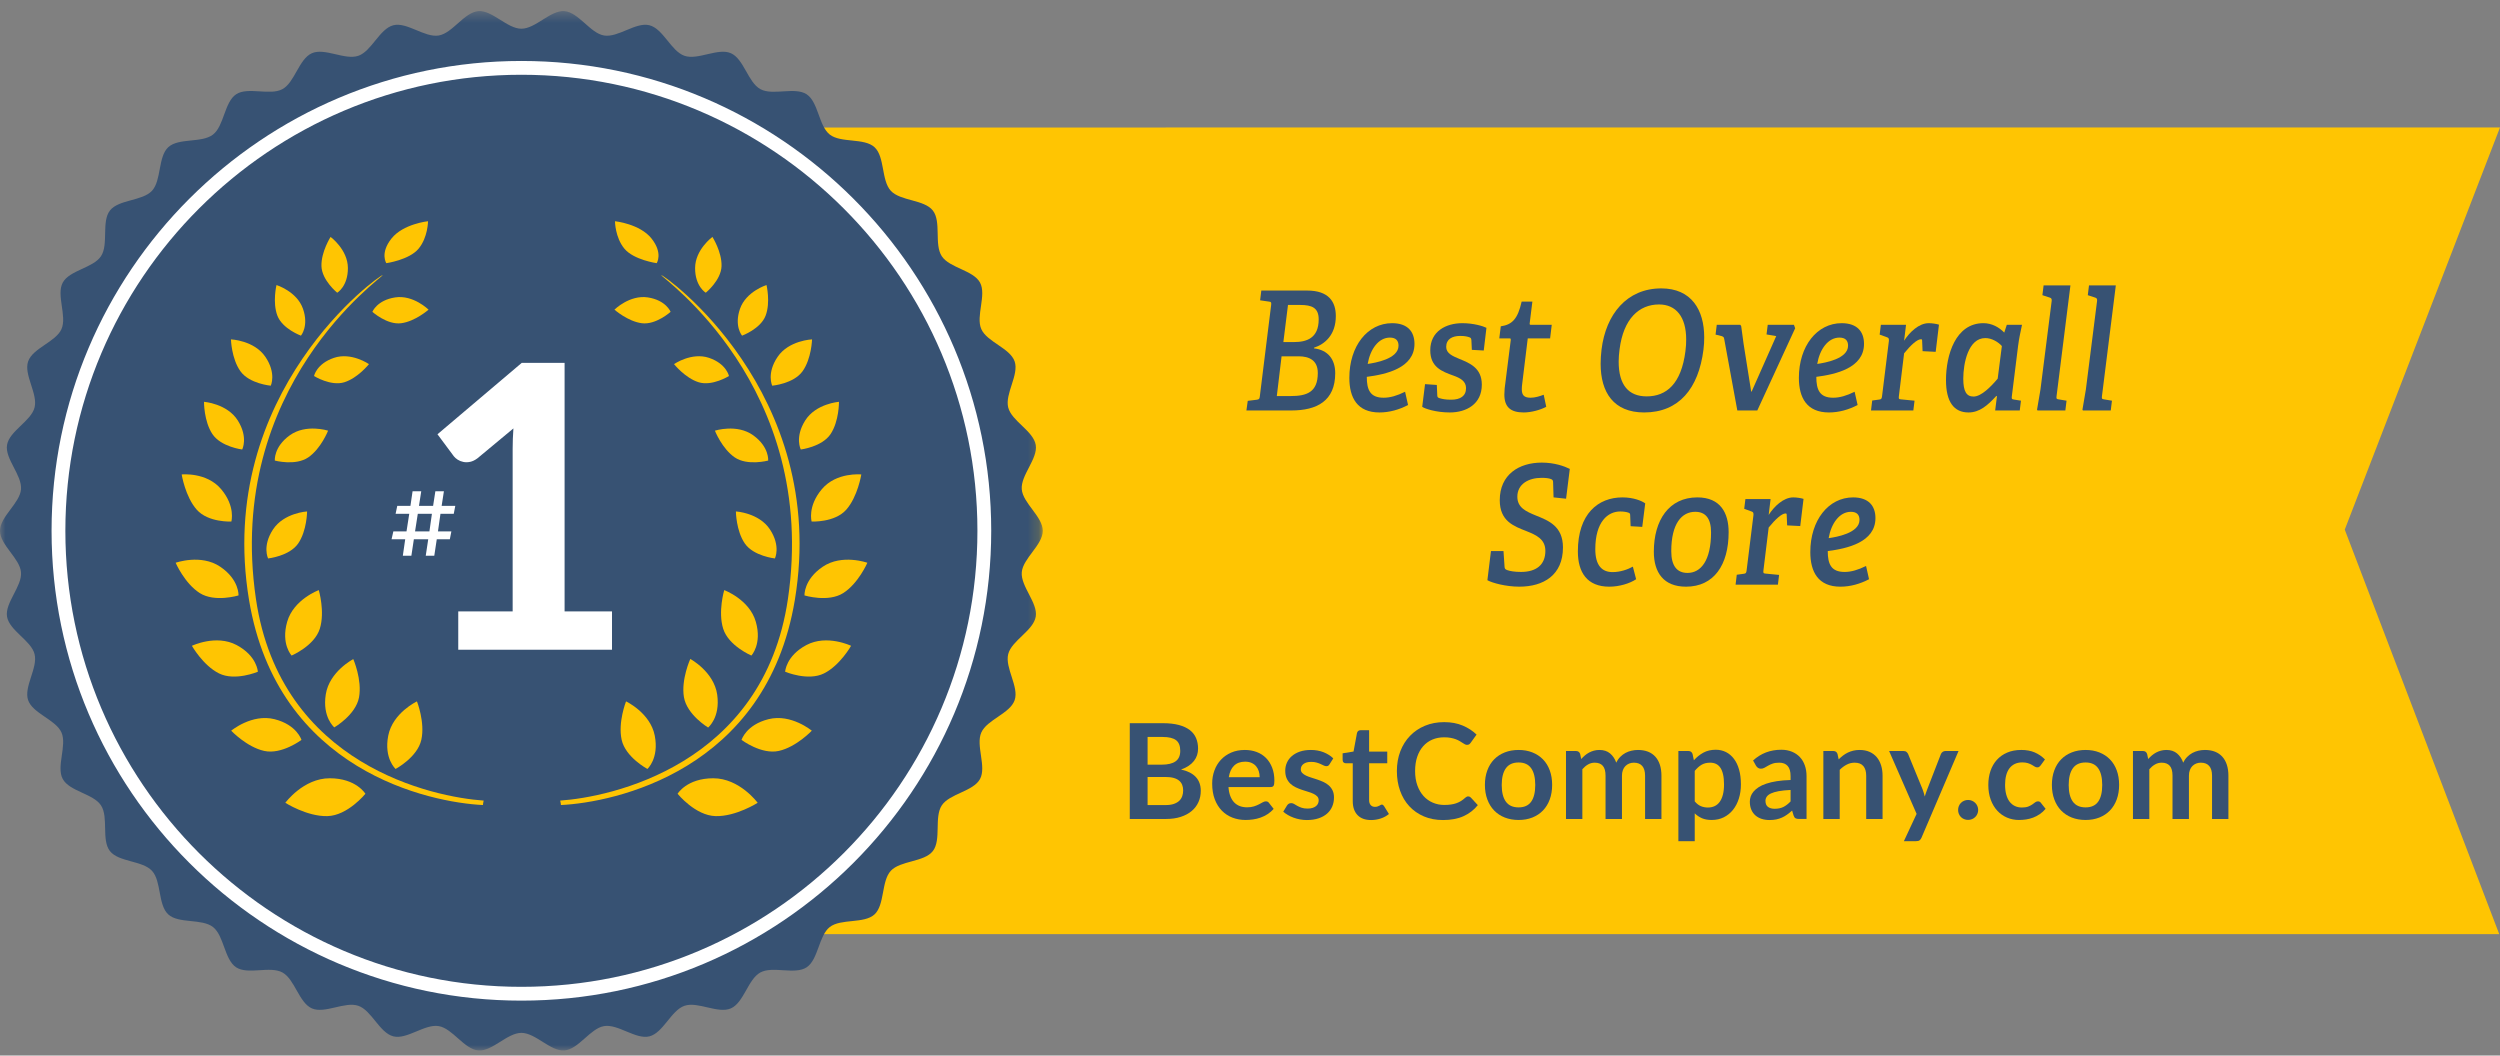 <?xml version="1.0" encoding="UTF-8"?>
<svg width="225px" height="95px" viewBox="0 0 225 95" version="1.1" xmlns="http://www.w3.org/2000/svg" xmlns:xlink="http://www.w3.org/1999/xlink">
    <rect x="0" y="0" width="225" height="95" fill="#808080" stroke="none"/>
    <!-- Generator: Sketch 42 (36781) - http://www.bohemiancoding.com/sketch -->
    <title>Artboard</title>
    <desc>Created with Sketch.</desc>
    <defs>
        <polygon id="path-1" points="0 47.228 0 0.456 93.85 0.456 93.85 94 0 94"></polygon>
    </defs>
    <g id="Page-1" stroke="none" stroke-width="1" fill="none" fill-rule="evenodd">
        <g id="Artboard">
            <g id="Page-1">
                <polygon id="Fill-1" fill="#FFC502" points="64.9 11.476 64.831 84.073 224.93 84.069 211.028 47.666 225 11.472"></polygon>
                <g id="Group-145" transform="translate(0, 0.544)">
                    <path d="M116.469,30.241 C117.569,30.241 118.682,29.913 118.682,28.199 C118.682,27.14 118.051,26.902 117.019,26.902 L115.919,26.902 L115.503,30.241 L116.469,30.241 Z M116.16,35.101 C117.582,35.101 118.602,34.773 118.602,33.029 C118.602,31.882 117.837,31.523 116.858,31.523 L115.342,31.523 L114.913,35.101 L116.16,35.101 Z M112.177,36.398 L112.297,35.534 L113.129,35.429 C113.317,35.399 113.357,35.354 113.384,35.131 L114.404,26.902 C114.43,26.678 114.404,26.619 114.229,26.603 L113.41,26.484 L113.518,25.605 L117.636,25.605 C119.608,25.605 120.224,26.634 120.224,27.901 C120.224,29.615 119.218,30.435 118.266,30.748 L118.252,30.807 C119.527,30.957 120.17,31.806 120.17,33.044 C120.17,35.549 118.507,36.398 116.228,36.398 L112.177,36.398 Z" id="Fill-2" fill="#375273"></path>
                    <path d="M125.867,30.569 C125.867,30.107 125.626,29.839 125.09,29.839 C124.07,29.839 123.319,30.882 123.091,32.209 C123.748,32.12 125.867,31.761 125.867,30.569 L125.867,30.569 Z M126.725,35.906 C125.934,36.324 125.049,36.577 124.15,36.577 C122.152,36.577 121.441,35.251 121.441,33.462 C121.441,30.599 123.077,28.542 125.291,28.542 C126.699,28.542 127.303,29.317 127.303,30.405 C127.303,32.582 124.754,33.148 123.011,33.372 C123.011,34.549 123.319,35.251 124.526,35.251 C125.116,35.251 125.733,35.071 126.457,34.714 L126.725,35.906 Z" id="Fill-4" fill="#375273"></path>
                    <path d="M132.466,30.942 L132.426,30.077 C132.412,29.928 132.385,29.869 132.278,29.824 C132.09,29.75 131.835,29.689 131.419,29.689 C130.709,29.689 130.158,29.973 130.158,30.673 C130.158,31.254 130.709,31.494 131.353,31.761 C132.265,32.134 133.364,32.567 133.364,34.073 C133.364,35.832 131.97,36.577 130.481,36.577 C129.234,36.577 128.228,36.234 127.999,36.07 L128.254,34.028 L129.314,34.102 L129.354,35.027 C129.354,35.175 129.395,35.251 129.569,35.295 C129.81,35.37 130.118,35.429 130.602,35.429 C131.433,35.429 131.943,35.101 131.943,34.385 C131.943,33.759 131.419,33.476 130.789,33.253 C129.797,32.895 128.724,32.507 128.724,30.987 C128.724,29.257 130.158,28.542 131.608,28.542 C132.627,28.542 133.486,28.81 133.78,28.959 L133.538,31.002 L132.466,30.942 Z" id="Fill-6" fill="#375273"></path>
                    <path d="M139.161,36.07 C138.625,36.353 137.807,36.577 137.136,36.577 C135.929,36.577 135.392,36.07 135.392,34.966 C135.392,34.803 135.406,34.609 135.419,34.416 L135.969,30.062 C135.969,29.973 135.982,29.913 135.875,29.913 L134.936,29.913 L135.07,28.825 C136.103,28.675 136.599,28.154 136.948,26.603 L137.914,26.603 L137.673,28.542 C137.659,28.646 137.673,28.691 137.78,28.691 L139.657,28.691 L139.51,29.913 L137.498,29.913 L137.002,33.968 C136.975,34.176 136.962,34.326 136.962,34.49 C136.962,35.011 137.163,35.251 137.753,35.251 C138.155,35.251 138.585,35.116 138.933,34.982 L139.161,36.07 Z" id="Fill-8" fill="#375273"></path>
                    <path d="M151.689,31.061 C151.743,30.673 151.756,30.331 151.756,30.002 C151.756,27.975 150.844,26.857 149.315,26.857 C147.504,26.857 146.11,28.154 145.761,30.897 C145.708,31.299 145.68,31.658 145.68,32 C145.68,34.117 146.579,35.13 148.202,35.13 C149.972,35.13 151.314,34.013 151.689,31.061 M144.057,32.194 C144.057,31.791 144.085,31.359 144.138,30.912 C144.527,27.751 146.405,25.411 149.516,25.411 C152.226,25.411 153.379,27.349 153.379,29.809 C153.379,30.166 153.366,30.54 153.312,30.927 C152.87,34.43 151.099,36.577 147.974,36.577 C145.238,36.577 144.057,34.788 144.057,32.194" id="Fill-10" fill="#375273"></path>
                    <path d="M156.359,36.398 L155.178,29.958 C155.152,29.779 155.085,29.764 154.951,29.705 L154.401,29.57 L154.508,28.691 L156.628,28.691 L156.708,28.81 L156.922,30.39 L157.606,34.699 L157.647,34.699 L159.86,29.705 L158.988,29.555 L159.095,28.691 L161.456,28.691 L161.563,29.003 L158.157,36.398 L156.359,36.398 Z" id="Fill-12" fill="#375273"></path>
                    <path d="M166.326,30.569 C166.326,30.107 166.084,29.839 165.548,29.839 C164.528,29.839 163.777,30.882 163.55,32.209 C164.207,32.12 166.326,31.761 166.326,30.569 L166.326,30.569 Z M167.184,35.906 C166.392,36.324 165.508,36.577 164.609,36.577 C162.61,36.577 161.899,35.251 161.899,33.462 C161.899,30.599 163.536,28.542 165.749,28.542 C167.157,28.542 167.761,29.317 167.761,30.405 C167.761,32.582 165.213,33.148 163.469,33.372 C163.469,34.549 163.777,35.251 164.984,35.251 C165.575,35.251 166.191,35.071 166.916,34.714 L167.184,35.906 Z" id="Fill-14" fill="#375273"></path>
                    <path d="M168.391,36.398 L168.498,35.503 L169.142,35.414 C169.317,35.399 169.357,35.325 169.384,35.116 L170,30.136 C170.014,29.973 169.988,29.869 169.867,29.824 L169.169,29.57 L169.277,28.691 L171.543,28.691 L171.369,30.122 C171.852,29.362 172.697,28.542 173.581,28.542 C173.877,28.542 174.28,28.601 174.507,28.675 L174.212,31.121 L173.032,31.061 L172.992,30.136 C172.992,30.017 172.978,29.988 172.884,29.988 C172.549,29.988 171.972,30.509 171.369,31.254 L170.9,35.101 C170.872,35.339 170.886,35.384 171.087,35.399 L172.308,35.518 L172.201,36.398 L168.391,36.398 Z" id="Fill-16" fill="#375273"></path>
                    <path d="M180.168,30.599 C179.846,30.241 179.27,29.883 178.679,29.883 C177.137,29.883 176.695,32.164 176.695,33.536 C176.695,34.699 176.989,35.146 177.619,35.146 C178.317,35.146 179.202,34.236 179.792,33.536 L180.168,30.599 Z M179.565,36.398 L179.726,35.116 L179.673,35.086 C178.881,35.951 178.156,36.577 177.163,36.577 C175.863,36.577 175.139,35.637 175.139,33.669 C175.139,31.404 175.998,28.541 178.506,28.541 C179.27,28.541 179.928,28.914 180.383,29.391 L180.611,28.691 L181.98,28.691 C181.845,29.317 181.71,29.943 181.631,30.569 L181.066,35.116 C181.041,35.354 181.054,35.384 181.242,35.413 L181.886,35.518 L181.778,36.398 L179.565,36.398 Z" id="Fill-18" fill="#375273"></path>
                    <path d="M183.375,36.398 L183.334,36.324 L183.643,34.504 L184.649,26.559 C184.675,26.395 184.636,26.291 184.501,26.246 L183.816,26.022 L183.924,25.142 L186.339,25.142 L185.091,35.101 C185.064,35.339 185.077,35.37 185.279,35.399 L185.989,35.518 L185.882,36.398 L183.375,36.398 Z" id="Fill-20" fill="#375273"></path>
                    <path d="M187.46,36.398 L187.42,36.324 L187.729,34.504 L188.734,26.559 C188.761,26.395 188.721,26.291 188.587,26.246 L187.902,26.022 L188.01,25.142 L190.424,25.142 L189.177,35.101 C189.149,35.339 189.163,35.37 189.364,35.399 L190.075,35.518 L189.968,36.398 L187.46,36.398 Z" id="Fill-22" fill="#375273"></path>
                    <path d="M139.82,44.221 L139.78,42.894 C139.78,42.73 139.754,42.626 139.579,42.567 C139.378,42.492 139.109,42.462 138.734,42.462 C137.581,42.462 136.561,43.013 136.561,44.161 C136.561,45.145 137.34,45.489 138.251,45.861 C139.364,46.308 140.666,46.815 140.666,48.723 C140.666,51.228 138.908,52.256 136.735,52.256 C135.515,52.256 134.281,51.913 133.865,51.675 L134.187,49.051 L135.314,49.051 L135.408,50.438 C135.421,50.602 135.434,50.691 135.649,50.766 C135.89,50.855 136.32,50.93 136.896,50.93 C138.264,50.93 139.083,50.288 139.083,49.036 C139.083,47.992 138.292,47.62 137.392,47.262 C136.266,46.815 134.978,46.383 134.978,44.475 C134.978,42.163 136.709,41.09 138.76,41.09 C139.915,41.09 140.799,41.418 141.282,41.657 L140.947,44.34 L139.82,44.221 Z" id="Fill-24" fill="#375273"></path>
                    <path d="M147.252,51.586 C146.676,51.974 145.724,52.257 144.838,52.257 C142.84,52.257 142.008,50.975 142.008,49.082 C142.008,45.697 143.832,44.222 146.019,44.222 C147.024,44.222 147.762,44.535 148.07,44.759 L147.803,46.875 L146.756,46.815 L146.716,45.832 C146.716,45.697 146.69,45.638 146.555,45.593 C146.394,45.533 146.112,45.489 145.817,45.489 C144.718,45.489 143.577,46.399 143.577,48.888 C143.577,50.349 144.181,50.945 145.133,50.945 C145.831,50.945 146.501,50.707 146.957,50.453 L147.252,51.586 Z" id="Fill-26" fill="#375273"></path>
                    <path d="M153.995,47.367 C153.995,46.099 153.485,45.518 152.573,45.518 C151.366,45.518 150.414,46.562 150.414,49.066 C150.414,50.379 150.924,51.019 151.876,51.019 C153.083,51.019 153.995,49.901 153.995,47.367 M148.845,49.111 C148.845,46.263 150.213,44.221 152.761,44.221 C154.84,44.221 155.577,45.623 155.577,47.352 C155.577,50.304 154.25,52.257 151.741,52.257 C149.729,52.257 148.845,50.99 148.845,49.111" id="Fill-28" fill="#375273"></path>
                    <path d="M156.202,52.078 L156.309,51.183 L156.953,51.094 C157.127,51.079 157.168,51.005 157.194,50.796 L157.811,45.816 C157.825,45.653 157.798,45.549 157.678,45.504 L156.979,45.25 L157.087,44.371 L159.353,44.371 L159.18,45.802 C159.662,45.042 160.508,44.222 161.392,44.222 C161.687,44.222 162.09,44.281 162.318,44.355 L162.023,46.801 L160.843,46.741 L160.803,45.816 C160.803,45.697 160.789,45.668 160.695,45.668 C160.359,45.668 159.783,46.189 159.18,46.934 L158.71,50.781 C158.683,51.019 158.696,51.064 158.897,51.079 L160.118,51.198 L160.011,52.078 L156.202,52.078 Z" id="Fill-30" fill="#375273"></path>
                    <path d="M167.355,46.249 C167.355,45.787 167.113,45.519 166.577,45.519 C165.557,45.519 164.806,46.562 164.579,47.889 C165.236,47.8 167.355,47.441 167.355,46.249 L167.355,46.249 Z M168.213,51.586 C167.421,52.004 166.537,52.257 165.638,52.257 C163.639,52.257 162.928,50.931 162.928,49.142 C162.928,46.279 164.565,44.222 166.778,44.222 C168.186,44.222 168.79,44.997 168.79,46.085 C168.79,48.262 166.242,48.828 164.498,49.052 C164.498,50.229 164.806,50.931 166.013,50.931 C166.604,50.931 167.22,50.751 167.945,50.394 L168.213,51.586 Z" id="Fill-32" fill="#375273"></path>
                    <path d="M104.904,71.912 C105.203,71.912 105.453,71.876 105.656,71.805 C105.858,71.733 106.02,71.638 106.141,71.518 C106.262,71.399 106.35,71.261 106.404,71.101 C106.458,70.942 106.484,70.773 106.484,70.595 C106.484,70.408 106.455,70.24 106.395,70.091 C106.336,69.941 106.242,69.814 106.115,69.709 C105.987,69.603 105.823,69.523 105.623,69.468 C105.422,69.412 105.18,69.385 104.898,69.385 L103.283,69.385 L103.283,71.912 L104.904,71.912 Z M103.283,65.783 L103.283,68.275 L104.558,68.275 C105.107,68.275 105.521,68.176 105.801,67.977 C106.082,67.778 106.222,67.463 106.222,67.029 C106.222,66.58 106.094,66.261 105.841,66.069 C105.586,65.879 105.188,65.783 104.648,65.783 L103.283,65.783 Z M104.648,64.543 C105.213,64.543 105.695,64.597 106.096,64.704 C106.498,64.811 106.827,64.965 107.084,65.163 C107.34,65.362 107.528,65.602 107.647,65.885 C107.766,66.167 107.826,66.485 107.826,66.839 C107.826,67.041 107.796,67.235 107.736,67.42 C107.676,67.604 107.584,67.777 107.459,67.938 C107.334,68.099 107.175,68.245 106.982,68.377 C106.789,68.508 106.559,68.619 106.294,68.711 C107.478,68.976 108.07,69.617 108.07,70.63 C108.07,70.996 108.001,71.334 107.861,71.643 C107.722,71.954 107.519,72.221 107.254,72.445 C106.987,72.67 106.659,72.846 106.269,72.974 C105.88,73.1 105.435,73.164 104.934,73.164 L101.679,73.164 L101.679,64.543 L104.648,64.543 Z" id="Fill-34" fill="#375273"></path>
                    <path d="M113.37,69.402 C113.37,69.211 113.344,69.031 113.29,68.862 C113.236,68.693 113.156,68.546 113.049,68.419 C112.941,68.291 112.805,68.191 112.641,68.117 C112.475,68.044 112.283,68.006 112.064,68.006 C111.64,68.006 111.305,68.128 111.06,68.371 C110.815,68.613 110.66,68.957 110.592,69.402 L113.37,69.402 Z M110.562,70.29 C110.586,70.604 110.641,70.876 110.729,71.104 C110.816,71.333 110.932,71.521 111.075,71.671 C111.219,71.819 111.388,71.93 111.585,72.005 C111.781,72.078 111.999,72.115 112.237,72.115 C112.476,72.115 112.682,72.087 112.854,72.031 C113.027,71.975 113.179,71.914 113.308,71.846 C113.436,71.779 113.55,71.717 113.647,71.662 C113.745,71.606 113.84,71.578 113.931,71.578 C114.054,71.578 114.145,71.624 114.205,71.715 L114.628,72.252 C114.466,72.442 114.282,72.602 114.08,72.731 C113.877,72.861 113.666,72.964 113.445,73.042 C113.224,73.119 113,73.173 112.771,73.206 C112.543,73.237 112.321,73.254 112.106,73.254 C111.682,73.254 111.286,73.182 110.92,73.042 C110.555,72.9 110.236,72.692 109.966,72.416 C109.696,72.139 109.483,71.798 109.328,71.39 C109.174,70.983 109.096,70.51 109.096,69.974 C109.096,69.557 109.163,69.165 109.299,68.797 C109.433,68.429 109.627,68.109 109.88,67.837 C110.132,67.565 110.44,67.349 110.804,67.19 C111.168,67.031 111.578,66.952 112.035,66.952 C112.421,66.952 112.776,67.013 113.102,67.136 C113.428,67.259 113.708,67.439 113.942,67.675 C114.178,67.913 114.361,68.203 114.494,68.547 C114.627,68.89 114.694,69.283 114.694,69.723 C114.694,69.946 114.67,70.096 114.622,70.173 C114.575,70.252 114.483,70.29 114.349,70.29 L110.562,70.29 Z" id="Fill-36" fill="#375273"></path>
                    <path d="M119.66,68.239 C119.62,68.303 119.578,68.347 119.534,68.374 C119.491,68.399 119.435,68.412 119.368,68.412 C119.296,68.412 119.22,68.392 119.139,68.352 C119.056,68.313 118.962,68.268 118.855,68.218 C118.748,68.169 118.625,68.124 118.488,68.085 C118.351,68.045 118.189,68.025 118.003,68.025 C117.712,68.025 117.484,68.087 117.32,68.21 C117.155,68.333 117.072,68.494 117.072,68.692 C117.072,68.824 117.115,68.934 117.2,69.023 C117.286,69.113 117.399,69.191 117.54,69.259 C117.681,69.327 117.842,69.387 118.02,69.441 C118.199,69.494 118.381,69.553 118.565,69.617 C118.751,69.68 118.932,69.753 119.111,69.834 C119.29,69.916 119.45,70.019 119.591,70.144 C119.732,70.269 119.846,70.42 119.931,70.594 C120.016,70.769 120.059,70.98 120.059,71.226 C120.059,71.52 120.007,71.792 119.901,72.04 C119.796,72.289 119.639,72.503 119.433,72.684 C119.226,72.865 118.972,73.006 118.667,73.107 C118.363,73.209 118.013,73.26 117.615,73.26 C117.404,73.26 117.198,73.24 116.998,73.203 C116.797,73.165 116.604,73.112 116.42,73.045 C116.234,72.977 116.063,72.897 115.907,72.806 C115.75,72.715 115.611,72.615 115.492,72.508 L115.832,71.948 C115.876,71.88 115.928,71.829 115.987,71.793 C116.047,71.757 116.122,71.739 116.214,71.739 C116.306,71.739 116.391,71.764 116.473,71.816 C116.555,71.868 116.649,71.924 116.757,71.983 C116.864,72.043 116.99,72.098 117.135,72.15 C117.28,72.202 117.464,72.228 117.686,72.228 C117.861,72.228 118.012,72.207 118.137,72.165 C118.262,72.124 118.365,72.069 118.446,72.002 C118.528,71.933 118.588,71.855 118.625,71.765 C118.663,71.677 118.681,71.584 118.681,71.489 C118.681,71.345 118.639,71.228 118.554,71.136 C118.469,71.046 118.355,70.966 118.214,70.898 C118.073,70.831 117.912,70.77 117.731,70.717 C117.551,70.663 117.365,70.604 117.177,70.541 C116.988,70.477 116.803,70.402 116.622,70.317 C116.441,70.231 116.28,70.124 116.139,69.992 C115.998,69.861 115.885,69.7 115.8,69.51 C115.714,69.318 115.672,69.088 115.672,68.818 C115.672,68.567 115.721,68.329 115.82,68.102 C115.92,67.876 116.065,67.678 116.259,67.51 C116.451,67.341 116.691,67.205 116.98,67.103 C117.268,67.003 117.6,66.952 117.978,66.952 C118.399,66.952 118.783,67.021 119.129,67.16 C119.474,67.3 119.763,67.482 119.994,67.709 L119.66,68.239 Z" id="Fill-38" fill="#375273"></path>
                    <path d="M123.399,73.26 C122.866,73.26 122.458,73.109 122.173,72.809 C121.889,72.51 121.748,72.094 121.748,71.567 L121.748,68.15 L121.122,68.15 C121.042,68.15 120.974,68.124 120.919,68.073 C120.863,68.022 120.836,67.944 120.836,67.84 L120.836,67.255 L121.819,67.094 L122.129,65.425 C122.149,65.347 122.187,65.284 122.243,65.24 C122.298,65.197 122.37,65.174 122.457,65.174 L123.22,65.174 L123.22,67.1 L124.853,67.1 L124.853,68.15 L123.22,68.15 L123.22,71.465 C123.22,71.656 123.267,71.805 123.36,71.912 C123.454,72.019 123.582,72.073 123.745,72.073 C123.836,72.073 123.913,72.062 123.974,72.04 C124.036,72.019 124.089,71.995 124.135,71.972 C124.181,71.948 124.221,71.924 124.257,71.903 C124.294,71.882 124.329,71.87 124.365,71.87 C124.409,71.87 124.444,71.882 124.472,71.903 C124.5,71.924 124.53,71.957 124.561,72.001 L125.003,72.716 C124.788,72.895 124.542,73.031 124.263,73.121 C123.985,73.213 123.697,73.26 123.399,73.26" id="Fill-40" fill="#375273"></path>
                    <path d="M132.14,71.131 C132.227,71.131 132.305,71.165 132.372,71.233 L133.004,71.918 C132.655,72.352 132.224,72.684 131.713,72.914 C131.203,73.145 130.589,73.26 129.874,73.26 C129.235,73.26 128.659,73.151 128.149,72.932 C127.638,72.713 127.202,72.409 126.84,72.02 C126.478,71.63 126.201,71.165 126.008,70.624 C125.815,70.084 125.719,69.494 125.719,68.854 C125.719,68.206 125.823,67.612 126.029,67.074 C126.236,66.535 126.527,66.071 126.903,65.682 C127.278,65.293 127.726,64.989 128.246,64.773 C128.767,64.557 129.344,64.448 129.976,64.448 C130.604,64.448 131.161,64.552 131.648,64.758 C132.135,64.965 132.549,65.235 132.891,65.569 L132.355,66.315 C132.323,66.361 132.282,66.403 132.232,66.44 C132.182,66.475 132.114,66.493 132.027,66.493 C131.967,66.493 131.906,66.476 131.842,66.443 C131.778,66.408 131.708,66.367 131.633,66.318 C131.557,66.268 131.47,66.213 131.37,66.153 C131.271,66.094 131.156,66.039 131.025,65.989 C130.894,65.94 130.742,65.898 130.569,65.864 C130.396,65.83 130.197,65.814 129.97,65.814 C129.584,65.814 129.232,65.882 128.911,66.019 C128.591,66.156 128.316,66.355 128.085,66.615 C127.855,66.875 127.676,67.193 127.549,67.569 C127.422,67.944 127.359,68.373 127.359,68.854 C127.359,69.339 127.427,69.77 127.564,70.148 C127.702,70.526 127.887,70.843 128.121,71.102 C128.356,71.36 128.632,71.558 128.951,71.694 C129.268,71.832 129.61,71.901 129.976,71.901 C130.194,71.901 130.392,71.889 130.569,71.864 C130.745,71.841 130.909,71.803 131.058,71.751 C131.206,71.699 131.348,71.633 131.481,71.552 C131.614,71.47 131.746,71.369 131.877,71.25 C131.917,71.215 131.959,71.186 132.002,71.164 C132.046,71.142 132.092,71.131 132.14,71.131" id="Fill-42" fill="#375273"></path>
                    <path d="M136.676,72.121 C137.185,72.121 137.562,71.95 137.806,71.608 C138.05,71.267 138.172,70.766 138.172,70.105 C138.172,69.446 138.05,68.943 137.806,68.598 C137.562,68.252 137.185,68.079 136.676,68.079 C136.159,68.079 135.777,68.253 135.529,68.6 C135.28,68.948 135.155,69.45 135.155,70.105 C135.155,70.762 135.28,71.262 135.529,71.605 C135.777,71.949 136.159,72.121 136.676,72.121 M136.676,66.952 C137.129,66.952 137.541,67.025 137.913,67.173 C138.284,67.319 138.603,67.528 138.867,67.799 C139.131,68.068 139.335,68.398 139.478,68.788 C139.621,69.178 139.693,69.613 139.693,70.094 C139.693,70.579 139.621,71.016 139.478,71.405 C139.335,71.795 139.131,72.127 138.867,72.401 C138.603,72.675 138.284,72.886 137.913,73.033 C137.541,73.18 137.129,73.254 136.676,73.254 C136.219,73.254 135.804,73.18 135.43,73.033 C135.057,72.886 134.738,72.675 134.473,72.401 C134.209,72.127 134.004,71.795 133.86,71.405 C133.714,71.016 133.642,70.579 133.642,70.094 C133.642,69.613 133.714,69.178 133.86,68.788 C134.004,68.398 134.209,68.068 134.473,67.799 C134.738,67.528 135.057,67.319 135.43,67.173 C135.804,67.025 136.219,66.952 136.676,66.952" id="Fill-44" fill="#375273"></path>
                    <path d="M140.939,73.164 L140.939,67.047 L141.839,67.047 C142.03,67.047 142.155,67.137 142.214,67.315 L142.31,67.768 C142.418,67.649 142.53,67.54 142.647,67.44 C142.764,67.342 142.889,67.256 143.023,67.185 C143.156,67.113 143.299,67.057 143.452,67.015 C143.605,66.973 143.773,66.952 143.956,66.952 C144.341,66.952 144.658,67.057 144.907,67.265 C145.155,67.474 145.34,67.751 145.464,68.097 C145.559,67.893 145.678,67.72 145.822,67.575 C145.964,67.43 146.122,67.311 146.293,67.22 C146.463,67.129 146.645,67.061 146.838,67.018 C147.031,66.974 147.225,66.952 147.419,66.952 C147.757,66.952 148.057,67.004 148.32,67.106 C148.582,67.21 148.802,67.361 148.982,67.56 C149.161,67.759 149.296,68.001 149.39,68.287 C149.483,68.573 149.53,68.901 149.53,69.271 L149.53,73.164 L148.057,73.164 L148.057,69.271 C148.057,68.882 147.972,68.589 147.801,68.392 C147.63,68.195 147.379,68.097 147.05,68.097 C146.899,68.097 146.758,68.122 146.629,68.174 C146.501,68.226 146.387,68.3 146.29,68.397 C146.192,68.495 146.116,68.617 146.06,68.765 C146.004,68.911 145.977,69.08 145.977,69.271 L145.977,73.164 L144.499,73.164 L144.499,69.271 C144.499,68.861 144.416,68.563 144.251,68.377 C144.085,68.19 143.844,68.097 143.527,68.097 C143.312,68.097 143.112,68.149 142.927,68.255 C142.743,68.36 142.571,68.504 142.412,68.686 L142.412,73.164 L140.939,73.164 Z" id="Fill-46" fill="#375273"></path>
                    <path d="M152.526,71.578 C152.693,71.781 152.876,71.924 153.072,72.008 C153.268,72.091 153.482,72.133 153.713,72.133 C153.935,72.133 154.136,72.091 154.315,72.008 C154.494,71.924 154.646,71.797 154.771,71.626 C154.896,71.455 154.993,71.239 155.06,70.979 C155.128,70.719 155.162,70.412 155.162,70.057 C155.162,69.7 155.132,69.397 155.075,69.148 C155.017,68.9 154.935,68.698 154.828,68.544 C154.72,68.389 154.59,68.275 154.437,68.204 C154.284,68.132 154.11,68.097 153.916,68.097 C153.609,68.097 153.349,68.161 153.134,68.29 C152.92,68.42 152.717,68.601 152.526,68.836 L152.526,71.578 Z M152.449,67.882 C152.699,67.599 152.983,67.371 153.301,67.196 C153.62,67.021 153.993,66.933 154.422,66.933 C154.756,66.933 155.061,67.004 155.338,67.142 C155.614,67.282 155.852,67.483 156.052,67.748 C156.254,68.012 156.409,68.338 156.518,68.725 C156.628,69.113 156.682,69.557 156.682,70.057 C156.682,70.515 156.62,70.938 156.497,71.328 C156.374,71.718 156.198,72.055 155.969,72.342 C155.741,72.628 155.464,72.85 155.14,73.012 C154.817,73.173 154.454,73.254 154.052,73.254 C153.711,73.254 153.419,73.201 153.176,73.096 C152.934,72.99 152.717,72.844 152.526,72.657 L152.526,75.161 L151.054,75.161 L151.054,67.047 L151.954,67.047 C152.145,67.047 152.27,67.137 152.33,67.315 L152.449,67.882 Z" id="Fill-48" fill="#375273"></path>
                    <path d="M161.152,70.552 C160.726,70.573 160.369,70.609 160.079,70.662 C159.789,70.716 159.556,70.784 159.381,70.868 C159.207,70.951 159.081,71.049 159.006,71.16 C158.93,71.272 158.892,71.394 158.892,71.525 C158.892,71.782 158.968,71.968 159.122,72.079 C159.275,72.191 159.474,72.246 159.721,72.246 C160.023,72.246 160.285,72.192 160.506,72.082 C160.725,71.972 160.941,71.806 161.152,71.584 L161.152,70.552 Z M157.778,67.9 C158.481,67.255 159.328,66.933 160.317,66.933 C160.674,66.933 160.995,66.993 161.277,67.111 C161.559,67.228 161.798,67.389 161.993,67.599 C162.187,67.808 162.336,68.056 162.436,68.347 C162.538,68.636 162.589,68.954 162.589,69.3 L162.589,73.163 L161.921,73.163 C161.782,73.163 161.674,73.144 161.599,73.102 C161.523,73.059 161.464,72.975 161.421,72.847 L161.289,72.406 C161.134,72.546 160.983,72.668 160.836,72.773 C160.689,72.879 160.536,72.968 160.377,73.038 C160.217,73.111 160.048,73.165 159.867,73.203 C159.686,73.24 159.487,73.26 159.268,73.26 C159.009,73.26 158.771,73.225 158.552,73.156 C158.334,73.085 158.145,72.981 157.986,72.841 C157.827,72.703 157.704,72.531 157.617,72.323 C157.529,72.117 157.485,71.876 157.485,71.603 C157.485,71.448 157.511,71.293 157.563,71.139 C157.615,70.987 157.699,70.841 157.816,70.701 C157.933,70.562 158.086,70.431 158.272,70.308 C158.459,70.186 158.689,70.078 158.961,69.987 C159.233,69.895 159.55,69.82 159.912,69.763 C160.273,69.704 160.687,69.671 161.152,69.657 L161.152,69.3 C161.152,68.891 161.064,68.588 160.889,68.391 C160.715,68.195 160.463,68.097 160.132,68.097 C159.894,68.097 159.696,68.124 159.54,68.18 C159.382,68.236 159.244,68.297 159.125,68.368 C159.006,68.438 158.897,68.499 158.8,68.555 C158.703,68.612 158.594,68.638 158.475,68.638 C158.372,68.638 158.284,68.612 158.213,68.558 C158.141,68.504 158.084,68.442 158.04,68.371 L157.778,67.9 Z" id="Fill-50" fill="#375273"></path>
                    <path d="M165.479,67.799 C165.602,67.676 165.732,67.561 165.87,67.456 C166.006,67.351 166.152,67.261 166.304,67.188 C166.458,67.114 166.622,67.057 166.796,67.015 C166.971,66.973 167.162,66.952 167.369,66.952 C167.703,66.952 167.999,67.009 168.257,67.122 C168.515,67.236 168.731,67.395 168.904,67.599 C169.077,67.804 169.208,68.048 169.297,68.332 C169.387,68.616 169.431,68.93 169.431,69.272 L169.431,73.164 L167.958,73.164 L167.958,69.272 C167.958,68.898 167.874,68.609 167.703,68.403 C167.532,68.199 167.271,68.097 166.921,68.097 C166.667,68.097 166.428,68.154 166.207,68.27 C165.984,68.385 165.773,68.542 165.574,68.74 L165.574,73.164 L164.102,73.164 L164.102,67.047 L165.001,67.047 C165.193,67.047 165.318,67.137 165.377,67.316 L165.479,67.799 Z" id="Fill-52" fill="#375273"></path>
                    <path d="M176.268,67.047 L172.936,74.846 C172.892,74.948 172.835,75.027 172.766,75.081 C172.696,75.135 172.59,75.161 172.447,75.161 L171.35,75.161 L172.495,72.705 L170.02,67.047 L171.314,67.047 C171.429,67.047 171.52,67.075 171.585,67.131 C171.651,67.187 171.7,67.25 171.731,67.321 L173.031,70.493 C173.075,70.601 173.112,70.708 173.141,70.816 C173.171,70.923 173.2,71.032 173.228,71.143 C173.263,71.032 173.299,70.922 173.335,70.813 C173.371,70.703 173.411,70.595 173.455,70.487 L174.682,67.321 C174.714,67.242 174.767,67.177 174.84,67.125 C174.914,67.073 174.997,67.047 175.088,67.047 L176.268,67.047 Z" id="Fill-54" fill="#375273"></path>
                    <path d="M176.229,72.353 C176.229,72.23 176.251,72.113 176.297,72.001 C176.343,71.89 176.406,71.794 176.485,71.715 C176.565,71.635 176.66,71.572 176.771,71.524 C176.882,71.476 177.001,71.453 177.129,71.453 C177.256,71.453 177.375,71.476 177.484,71.524 C177.593,71.572 177.688,71.635 177.77,71.715 C177.851,71.794 177.916,71.89 177.963,72.001 C178.011,72.113 178.036,72.23 178.036,72.353 C178.036,72.48 178.011,72.598 177.963,72.707 C177.916,72.817 177.851,72.912 177.77,72.991 C177.688,73.07 177.593,73.133 177.484,73.178 C177.375,73.224 177.256,73.247 177.129,73.247 C177.001,73.247 176.882,73.224 176.771,73.178 C176.66,73.133 176.565,73.07 176.485,72.991 C176.406,72.912 176.343,72.817 176.297,72.707 C176.251,72.598 176.229,72.48 176.229,72.353" id="Fill-56" fill="#375273"></path>
                    <path d="M183.659,68.341 C183.615,68.397 183.572,68.441 183.53,68.472 C183.489,68.504 183.429,68.519 183.348,68.519 C183.273,68.519 183.2,68.496 183.128,68.451 C183.056,68.404 182.971,68.353 182.872,68.296 C182.772,68.237 182.654,68.186 182.517,68.141 C182.38,68.096 182.21,68.072 182.008,68.072 C181.749,68.072 181.522,68.118 181.328,68.213 C181.133,68.306 180.971,68.441 180.842,68.615 C180.713,68.79 180.616,69.001 180.553,69.249 C180.489,69.499 180.457,69.779 180.457,70.094 C180.457,70.419 180.492,70.71 180.561,70.963 C180.631,71.219 180.731,71.433 180.862,71.606 C180.994,71.778 181.152,71.909 181.34,71.998 C181.526,72.088 181.737,72.132 181.972,72.132 C182.206,72.132 182.395,72.103 182.541,72.046 C182.685,71.987 182.808,71.924 182.907,71.856 C183.007,71.785 183.094,71.722 183.167,71.665 C183.24,71.608 183.323,71.578 183.414,71.578 C183.533,71.578 183.623,71.624 183.682,71.716 L184.105,72.251 C183.943,72.442 183.766,72.603 183.575,72.731 C183.385,72.862 183.186,72.963 182.982,73.041 C182.777,73.118 182.566,73.174 182.35,73.206 C182.134,73.237 181.918,73.254 181.703,73.254 C181.326,73.254 180.97,73.183 180.636,73.041 C180.303,72.9 180.01,72.695 179.76,72.424 C179.51,72.153 179.311,71.823 179.167,71.433 C179.021,71.04 178.949,70.594 178.949,70.094 C178.949,69.644 179.013,69.228 179.142,68.844 C179.271,68.46 179.462,68.129 179.712,67.85 C179.963,67.57 180.272,67.35 180.642,67.191 C181.012,67.031 181.437,66.951 181.918,66.951 C182.375,66.951 182.775,67.025 183.119,67.172 C183.463,67.32 183.772,67.529 184.046,67.805 L183.659,68.341 Z" id="Fill-58" fill="#375273"></path>
                    <path d="M187.704,72.121 C188.213,72.121 188.59,71.95 188.834,71.608 C189.078,71.267 189.2,70.766 189.2,70.105 C189.2,69.446 189.078,68.943 188.834,68.598 C188.59,68.252 188.213,68.079 187.704,68.079 C187.187,68.079 186.805,68.253 186.557,68.6 C186.308,68.948 186.183,69.45 186.183,70.105 C186.183,70.762 186.308,71.262 186.557,71.605 C186.805,71.949 187.187,72.121 187.704,72.121 M187.704,66.952 C188.157,66.952 188.569,67.025 188.941,67.173 C189.312,67.319 189.631,67.528 189.895,67.799 C190.159,68.068 190.363,68.398 190.506,68.788 C190.649,69.178 190.721,69.613 190.721,70.094 C190.721,70.579 190.649,71.016 190.506,71.405 C190.363,71.795 190.159,72.127 189.895,72.401 C189.631,72.675 189.312,72.886 188.941,73.033 C188.569,73.18 188.157,73.254 187.704,73.254 C187.247,73.254 186.832,73.18 186.458,73.033 C186.085,72.886 185.766,72.675 185.501,72.401 C185.237,72.127 185.032,71.795 184.888,71.405 C184.742,71.016 184.67,70.579 184.67,70.094 C184.67,69.613 184.742,69.178 184.888,68.788 C185.032,68.398 185.237,68.068 185.501,67.799 C185.766,67.528 186.085,67.319 186.458,67.173 C186.832,67.025 187.247,66.952 187.704,66.952" id="Fill-60" fill="#375273"></path>
                    <path d="M191.966,73.164 L191.966,67.047 L192.866,67.047 C193.057,67.047 193.182,67.137 193.241,67.315 L193.337,67.768 C193.445,67.649 193.557,67.54 193.674,67.44 C193.791,67.342 193.916,67.256 194.05,67.185 C194.183,67.113 194.326,67.057 194.479,67.015 C194.632,66.973 194.8,66.952 194.983,66.952 C195.368,66.952 195.685,67.057 195.934,67.265 C196.182,67.474 196.367,67.751 196.491,68.097 C196.586,67.893 196.705,67.72 196.849,67.575 C196.991,67.43 197.149,67.311 197.32,67.22 C197.49,67.129 197.672,67.061 197.865,67.018 C198.058,66.974 198.252,66.952 198.446,66.952 C198.784,66.952 199.084,67.004 199.347,67.106 C199.609,67.21 199.829,67.361 200.009,67.56 C200.188,67.759 200.323,68.001 200.417,68.287 C200.51,68.573 200.557,68.901 200.557,69.271 L200.557,73.164 L199.084,73.164 L199.084,69.271 C199.084,68.882 198.999,68.589 198.828,68.392 C198.657,68.195 198.406,68.097 198.077,68.097 C197.926,68.097 197.785,68.122 197.656,68.174 C197.528,68.226 197.414,68.3 197.317,68.397 C197.219,68.495 197.143,68.617 197.087,68.765 C197.031,68.911 197.004,69.08 197.004,69.271 L197.004,73.164 L195.526,73.164 L195.526,69.271 C195.526,68.861 195.443,68.563 195.278,68.377 C195.112,68.19 194.871,68.097 194.554,68.097 C194.339,68.097 194.139,68.149 193.954,68.255 C193.77,68.36 193.598,68.504 193.439,68.686 L193.439,73.164 L191.966,73.164 Z" id="Fill-62" fill="#375273"></path>
                    <g id="Group-66">
                        <mask id="mask-2" fill="white">
                            <use xlink:href="#path-1"></use>
                        </mask>
                        <g id="Clip-65"></g>
                        <path d="M0,47.228 C0,45.947 1.788,44.749 1.891,43.495 C1.995,42.219 0.427,40.746 0.633,39.502 C0.842,38.242 2.803,37.354 3.111,36.13 C3.424,34.894 2.121,33.181 2.531,31.986 C2.945,30.781 5.025,30.23 5.534,29.072 C6.046,27.906 5.045,26.001 5.649,24.889 C6.255,23.77 8.398,23.57 9.092,22.51 C9.789,21.447 9.115,19.403 9.894,18.403 C10.675,17.401 12.822,17.556 13.681,16.623 C14.541,15.689 14.211,13.563 15.145,12.703 C16.078,11.843 18.17,12.347 19.172,11.566 C20.172,10.787 20.194,8.635 21.257,7.939 C22.317,7.245 24.298,8.085 25.417,7.479 C26.529,6.875 26.905,4.756 28.071,4.245 C29.229,3.736 31.043,4.892 32.249,4.478 C33.444,4.068 34.166,2.04 35.403,1.728 C36.626,1.419 38.224,2.86 39.484,2.651 C40.728,2.445 41.775,0.565 43.05,0.46 C44.304,0.358 45.644,2.041 46.925,2.041 C48.206,2.041 49.546,0.358 50.8,0.46 C52.075,0.565 53.123,2.445 54.366,2.651 C55.626,2.86 57.225,1.419 58.448,1.728 C59.685,2.04 60.407,4.068 61.602,4.478 C62.808,4.893 64.623,3.736 65.781,4.245 C66.946,4.757 67.323,6.876 68.436,7.48 C69.554,8.086 71.535,7.247 72.595,7.94 C73.659,8.637 73.681,10.789 74.681,11.568 C75.683,12.349 77.775,11.846 78.708,12.705 C79.642,13.565 79.311,15.691 80.171,16.625 C81.031,17.559 83.177,17.404 83.958,18.406 C84.737,19.406 84.063,21.449 84.759,22.513 C85.453,23.573 87.596,23.772 88.203,24.89 C88.806,26.003 87.805,27.908 88.316,29.073 C88.825,30.231 90.906,30.782 91.319,31.987 C91.729,33.182 90.427,34.895 90.739,36.131 C91.048,37.354 93.008,38.243 93.217,39.502 C93.423,40.746 91.855,42.219 91.959,43.494 C92.062,44.749 93.85,45.947 93.85,47.228 C93.85,48.509 92.062,49.707 91.959,50.961 C91.855,52.236 93.423,53.71 93.217,54.953 C93.008,56.214 91.048,57.102 90.739,58.325 C90.426,59.562 91.729,61.275 91.319,62.47 C90.905,63.675 88.825,64.226 88.316,65.384 C87.804,66.55 88.805,68.455 88.202,69.567 C87.595,70.686 85.452,70.885 84.758,71.945 C84.062,73.009 84.736,75.053 83.956,76.053 C83.175,77.055 81.029,76.899 80.169,77.833 C79.309,78.767 79.639,80.893 78.706,81.753 C77.772,82.612 75.68,82.108 74.678,82.89 C73.678,83.669 73.656,85.821 72.593,86.517 C71.533,87.211 69.552,86.371 68.434,86.977 C67.321,87.58 66.945,89.699 65.779,90.211 C64.622,90.72 62.807,89.564 61.602,89.978 C60.406,90.388 59.685,92.416 58.447,92.728 C57.224,93.037 55.626,91.596 54.366,91.805 C53.123,92.011 52.075,93.891 50.8,93.995 C49.546,94.098 48.206,92.414 46.925,92.414 C45.644,92.414 44.304,94.098 43.05,93.995 C41.775,93.891 40.728,92.011 39.484,91.805 C38.224,91.596 36.625,93.037 35.402,92.728 C34.165,92.415 33.443,90.388 32.248,89.978 C31.042,89.563 29.228,90.719 28.069,90.211 C26.904,89.699 26.527,87.58 25.415,86.976 C24.296,86.369 22.315,87.209 21.255,86.516 C20.191,85.819 20.169,83.667 19.169,82.888 C18.167,82.106 16.075,82.61 15.142,81.751 C14.208,80.891 14.539,78.764 13.679,77.831 C12.82,76.897 10.673,77.052 9.892,76.05 C9.113,75.05 9.787,73.007 9.091,71.943 C8.397,70.883 6.254,70.684 5.647,69.565 C5.044,68.453 6.046,66.548 5.534,65.383 C5.025,64.225 2.944,63.674 2.531,62.469 C2.121,61.274 3.423,59.561 3.111,58.325 C2.802,57.101 0.842,56.213 0.633,54.953 C0.427,53.71 1.995,52.236 1.891,50.961 C1.788,49.707 0,48.509 0,47.228" id="Fill-64" fill="#375273" mask="url(#mask-2)"></path>
                    </g>
                    <path d="M46.925,6.185 C24.294,6.185 5.883,24.597 5.883,47.228 C5.883,69.859 24.294,88.271 46.925,88.271 C69.556,88.271 87.968,69.859 87.968,47.228 C87.968,24.597 69.556,6.185 46.925,6.185 M46.925,89.513 C23.61,89.513 4.641,70.544 4.641,47.228 C4.641,23.912 23.61,4.943 46.925,4.943 C70.241,4.943 89.21,23.912 89.21,47.228 C89.21,70.544 70.241,89.513 46.925,89.513" id="Fill-67" fill="#FFFFFF"></path>
                    <path d="M58.266,68.661 C58.266,68.661 59.328,67.718 58.929,65.665 C58.531,63.613 56.344,62.58 56.344,62.58 C56.344,62.58 55.601,64.465 55.949,66.039 C56.297,67.614 58.266,68.661 58.266,68.661" id="Fill-69" fill="#FFC502"></path>
                    <path d="M63.73,64.934 C63.73,64.934 64.838,64.048 64.549,61.977 C64.257,59.907 62.127,58.761 62.127,58.761 C62.127,58.761 61.288,60.604 61.553,62.195 C61.818,63.786 63.73,64.934 63.73,64.934" id="Fill-71" fill="#FFC502"></path>
                    <path d="M67.624,58.456 C67.624,58.456 68.6,57.424 68.023,55.414 C67.448,53.404 65.18,52.566 65.18,52.566 C65.18,52.566 64.603,54.508 65.088,56.046 C65.572,57.584 67.624,58.456 67.624,58.456" id="Fill-73" fill="#FFC502"></path>
                    <path d="M69.742,49.716 C69.742,49.716 70.287,48.622 69.302,47.113 C68.317,45.605 66.23,45.485 66.23,45.485 C66.23,45.485 66.246,47.227 67.035,48.371 C67.825,49.514 69.742,49.716 69.742,49.716" id="Fill-75" fill="#FFC502"></path>
                    <path d="M69.135,40.907 C69.135,40.907 69.252,39.691 67.792,38.635 C66.332,37.579 64.341,38.216 64.341,38.216 C64.341,38.216 64.979,39.836 66.126,40.621 C67.273,41.406 69.135,40.907 69.135,40.907" id="Fill-77" fill="#FFC502"></path>
                    <path d="M65.607,33.297 C65.607,33.297 65.384,32.196 63.815,31.663 C62.246,31.13 60.662,32.227 60.662,32.227 C60.662,32.227 61.659,33.478 62.879,33.859 C64.1,34.238 65.607,33.297 65.607,33.297" id="Fill-79" fill="#FFC502"></path>
                    <path d="M60.356,27.521 C60.356,27.521 59.945,26.476 58.308,26.223 C56.669,25.97 55.3,27.325 55.3,27.325 C55.3,27.325 56.5,28.385 57.768,28.547 C59.036,28.71 60.356,27.521 60.356,27.521" id="Fill-81" fill="#FFC502"></path>
                    <path d="M66.739,66.047 C66.739,66.047 67.145,64.686 69.174,64.18 C71.202,63.673 73.062,65.219 73.062,65.219 C73.062,65.219 71.669,66.689 70.094,67.039 C68.52,67.389 66.739,66.047 66.739,66.047" id="Fill-83" fill="#FFC502"></path>
                    <path d="M60.983,70.896 C60.983,70.896 61.809,69.505 64.188,69.5 C66.566,69.495 68.19,71.708 68.19,71.708 C68.19,71.708 66.245,72.95 64.41,72.907 C62.576,72.864 60.983,70.896 60.983,70.896" id="Fill-85" fill="#FFC502"></path>
                    <path d="M70.663,59.912 C70.663,59.912 70.728,58.494 72.574,57.511 C74.419,56.529 76.598,57.579 76.598,57.579 C76.598,57.579 75.601,59.343 74.159,60.063 C72.716,60.784 70.663,59.912 70.663,59.912" id="Fill-87" fill="#FFC502"></path>
                    <path d="M72.404,53.045 C72.404,53.045 72.32,51.627 74.053,50.458 C75.786,49.288 78.063,50.105 78.063,50.105 C78.063,50.105 77.256,51.962 75.896,52.83 C74.537,53.697 72.404,53.045 72.404,53.045" id="Fill-89" fill="#FFC502"></path>
                    <path d="M73.047,46.394 C73.047,46.394 72.656,45.04 73.966,43.482 C75.276,41.924 77.518,42.157 77.518,42.157 C77.518,42.157 77.2,44.155 76.162,45.329 C75.123,46.502 73.047,46.394 73.047,46.394" id="Fill-91" fill="#FFC502"></path>
                    <path d="M72.072,39.911 C72.072,39.911 71.508,38.827 72.467,37.301 C73.425,35.776 75.509,35.619 75.509,35.619 C75.509,35.619 75.524,37.361 74.755,38.519 C73.986,39.676 72.072,39.911 72.072,39.911" id="Fill-93" fill="#FFC502"></path>
                    <path d="M69.499,34.168 C69.499,34.168 68.974,33.065 69.984,31.574 C70.996,30.083 73.085,30 73.085,30 C73.085,30 73.038,31.741 72.23,32.87 C71.421,34 69.499,34.168 69.499,34.168" id="Fill-95" fill="#FFC502"></path>
                    <path d="M66.785,29.665 C66.785,29.665 66.055,28.811 66.6,27.247 C67.146,25.682 68.986,25.109 68.986,25.109 C68.986,25.109 69.359,26.665 68.907,27.861 C68.454,29.057 66.785,29.665 66.785,29.665" id="Fill-97" fill="#FFC502"></path>
                    <path d="M63.52,25.802 C63.52,25.802 62.551,25.233 62.559,23.576 C62.565,21.919 64.118,20.779 64.118,20.779 C64.118,20.779 64.977,22.128 64.939,23.407 C64.9,24.684 63.52,25.802 63.52,25.802" id="Fill-99" fill="#FFC502"></path>
                    <path d="M59.102,23.141 C59.102,23.141 59.692,22.256 58.641,20.927 C57.589,19.597 55.348,19.366 55.348,19.366 C55.348,19.366 55.357,20.83 56.2,21.841 C57.043,22.852 59.102,23.141 59.102,23.141" id="Fill-101" fill="#FFC502"></path>
                    <path d="M70.914,53.358 C73.728,34.162 59.408,24.358 59.511,24.218 C59.613,24.079 74.655,34.672 71.535,53.46 C68.975,68.873 55.218,71.68 50.486,71.909 C50.49,71.907 50.436,71.53 50.417,71.508 C54.846,71.211 68.713,68.374 70.914,53.358" id="Fill-103" fill="#FFC502"></path>
                    <path d="M35.603,68.661 C35.603,68.661 34.541,67.718 34.941,65.665 C35.339,63.613 37.526,62.58 37.526,62.58 C37.526,62.58 38.27,64.465 37.92,66.039 C37.572,67.614 35.603,68.661 35.603,68.661" id="Fill-105" fill="#FFC502"></path>
                    <path d="M30.087,64.92 C30.087,64.92 28.993,64.015 29.32,61.949 C29.647,59.884 31.796,58.776 31.796,58.776 C31.796,58.776 32.605,60.633 32.312,62.219 C32.019,63.805 30.087,64.92 30.087,64.92" id="Fill-107" fill="#FFC502"></path>
                    <path d="M26.245,58.456 C26.245,58.456 25.27,57.424 25.846,55.414 C26.421,53.404 28.69,52.566 28.69,52.566 C28.69,52.566 29.266,54.508 28.782,56.046 C28.298,57.584 26.245,58.456 26.245,58.456" id="Fill-109" fill="#FFC502"></path>
                    <path d="M24.128,49.716 C24.128,49.716 23.583,48.622 24.567,47.113 C25.552,45.605 27.639,45.485 27.639,45.485 C27.639,45.485 27.624,47.227 26.835,48.371 C26.045,49.514 24.128,49.716 24.128,49.716" id="Fill-111" fill="#FFC502"></path>
                    <path d="M24.734,40.907 C24.734,40.907 24.617,39.691 26.077,38.635 C27.537,37.579 29.528,38.216 29.528,38.216 C29.528,38.216 28.89,39.836 27.743,40.621 C26.596,41.406 24.734,40.907 24.734,40.907" id="Fill-113" fill="#FFC502"></path>
                    <path d="M28.262,33.297 C28.262,33.297 28.485,32.196 30.054,31.663 C31.623,31.13 33.207,32.227 33.207,32.227 C33.207,32.227 32.21,33.478 30.99,33.859 C29.769,34.238 28.262,33.297 28.262,33.297" id="Fill-115" fill="#FFC502"></path>
                    <path d="M33.513,27.521 C33.513,27.521 33.924,26.476 35.562,26.223 C37.2,25.97 38.569,27.325 38.569,27.325 C38.569,27.325 37.37,28.385 36.101,28.547 C34.833,28.71 33.513,27.521 33.513,27.521" id="Fill-117" fill="#FFC502"></path>
                    <path d="M27.131,66.047 C27.131,66.047 26.725,64.686 24.696,64.18 C22.668,63.673 20.808,65.219 20.808,65.219 C20.808,65.219 22.202,66.689 23.776,67.039 C25.35,67.389 27.131,66.047 27.131,66.047" id="Fill-119" fill="#FFC502"></path>
                    <path d="M32.886,70.896 C32.886,70.896 32.061,69.505 29.681,69.5 C27.303,69.495 25.679,71.708 25.679,71.708 C25.679,71.708 27.625,72.95 29.459,72.907 C31.293,72.864 32.886,70.896 32.886,70.896" id="Fill-121" fill="#FFC502"></path>
                    <path d="M23.207,59.912 C23.207,59.912 23.143,58.494 21.296,57.511 C19.451,56.529 17.272,57.579 17.272,57.579 C17.272,57.579 18.269,59.343 19.711,60.063 C21.154,60.784 23.207,59.912 23.207,59.912" id="Fill-123" fill="#FFC502"></path>
                    <path d="M21.466,53.045 C21.466,53.045 21.55,51.627 19.817,50.458 C18.084,49.288 15.807,50.105 15.807,50.105 C15.807,50.105 16.614,51.962 17.974,52.83 C19.333,53.697 21.466,53.045 21.466,53.045" id="Fill-125" fill="#FFC502"></path>
                    <path d="M20.822,46.394 C20.822,46.394 21.213,45.04 19.904,43.482 C18.594,41.924 16.351,42.157 16.351,42.157 C16.351,42.157 16.669,44.155 17.708,45.329 C18.746,46.502 20.822,46.394 20.822,46.394" id="Fill-127" fill="#FFC502"></path>
                    <path d="M21.797,39.911 C21.797,39.911 22.361,38.827 21.403,37.301 C20.444,35.776 18.36,35.619 18.36,35.619 C18.36,35.619 18.345,37.361 19.114,38.519 C19.883,39.676 21.797,39.911 21.797,39.911" id="Fill-129" fill="#FFC502"></path>
                    <path d="M24.37,34.168 C24.37,34.168 24.896,33.065 23.885,31.574 C22.874,30.083 20.785,30 20.785,30 C20.785,30 20.831,31.741 21.64,32.87 C22.45,34 24.37,34.168 24.37,34.168" id="Fill-131" fill="#FFC502"></path>
                    <path d="M27.085,29.665 C27.085,29.665 27.815,28.811 27.269,27.247 C26.723,25.682 24.884,25.109 24.884,25.109 C24.884,25.109 24.511,26.665 24.963,27.861 C25.415,29.057 27.085,29.665 27.085,29.665" id="Fill-133" fill="#FFC502"></path>
                    <path d="M30.35,25.802 C30.35,25.802 31.318,25.233 31.311,23.576 C31.305,21.919 29.752,20.779 29.752,20.779 C29.752,20.779 28.893,22.128 28.931,23.407 C28.969,24.684 30.35,25.802 30.35,25.802" id="Fill-135" fill="#FFC502"></path>
                    <path d="M34.769,23.141 C34.769,23.141 34.179,22.256 35.23,20.927 C36.282,19.597 38.523,19.366 38.523,19.366 C38.523,19.366 38.514,20.83 37.67,21.841 C36.828,22.852 34.769,23.141 34.769,23.141" id="Fill-137" fill="#FFC502"></path>
                    <path d="M23.034,53.358 C20.221,34.162 34.54,24.358 34.438,24.218 C34.335,24.079 19.294,34.672 22.414,53.46 C24.974,68.873 38.73,71.68 43.462,71.909 C43.458,71.907 43.513,71.53 43.531,71.508 C39.102,71.211 25.235,68.374 23.034,53.358" id="Fill-139" fill="#FFC502"></path>
                    <path d="M38.872,45.701 L37.601,45.701 L37.355,47.282 L38.648,47.282 L38.872,45.701 Z M38.317,49.471 L38.541,47.987 L37.248,47.987 L37.024,49.471 L36.255,49.471 L36.469,47.987 L35.241,47.987 L35.401,47.282 L36.586,47.282 L36.832,45.701 L35.604,45.701 L35.753,44.985 L36.939,44.985 L37.131,43.672 L37.911,43.672 L37.708,44.985 L38.979,44.985 L39.182,43.672 L39.951,43.672 L39.748,44.985 L40.976,44.985 L40.837,45.701 L39.641,45.701 L39.417,47.282 L40.623,47.282 L40.485,47.987 L39.31,47.987 L39.086,49.471 L38.317,49.471 Z" id="Fill-141" fill="#FFFFFF"></path>
                    <path d="M55.08,54.482 L55.08,57.933 L41.243,57.933 L41.243,54.482 L46.139,54.482 L46.139,39.849 C46.139,39.555 46.144,39.254 46.156,38.948 C46.167,38.642 46.184,38.331 46.207,38.013 L42.977,40.699 C42.75,40.869 42.53,40.977 42.314,41.022 C42.099,41.067 41.895,41.07 41.702,41.03 C41.51,40.991 41.34,40.923 41.192,40.827 C41.045,40.731 40.932,40.631 40.852,40.529 L39.373,38.54 L46.955,32.115 L50.813,32.115 L50.813,54.482 L55.08,54.482 Z" id="Fill-143" fill="#FFFFFF"></path>
                </g>
            </g>
        </g>
    </g>
</svg>